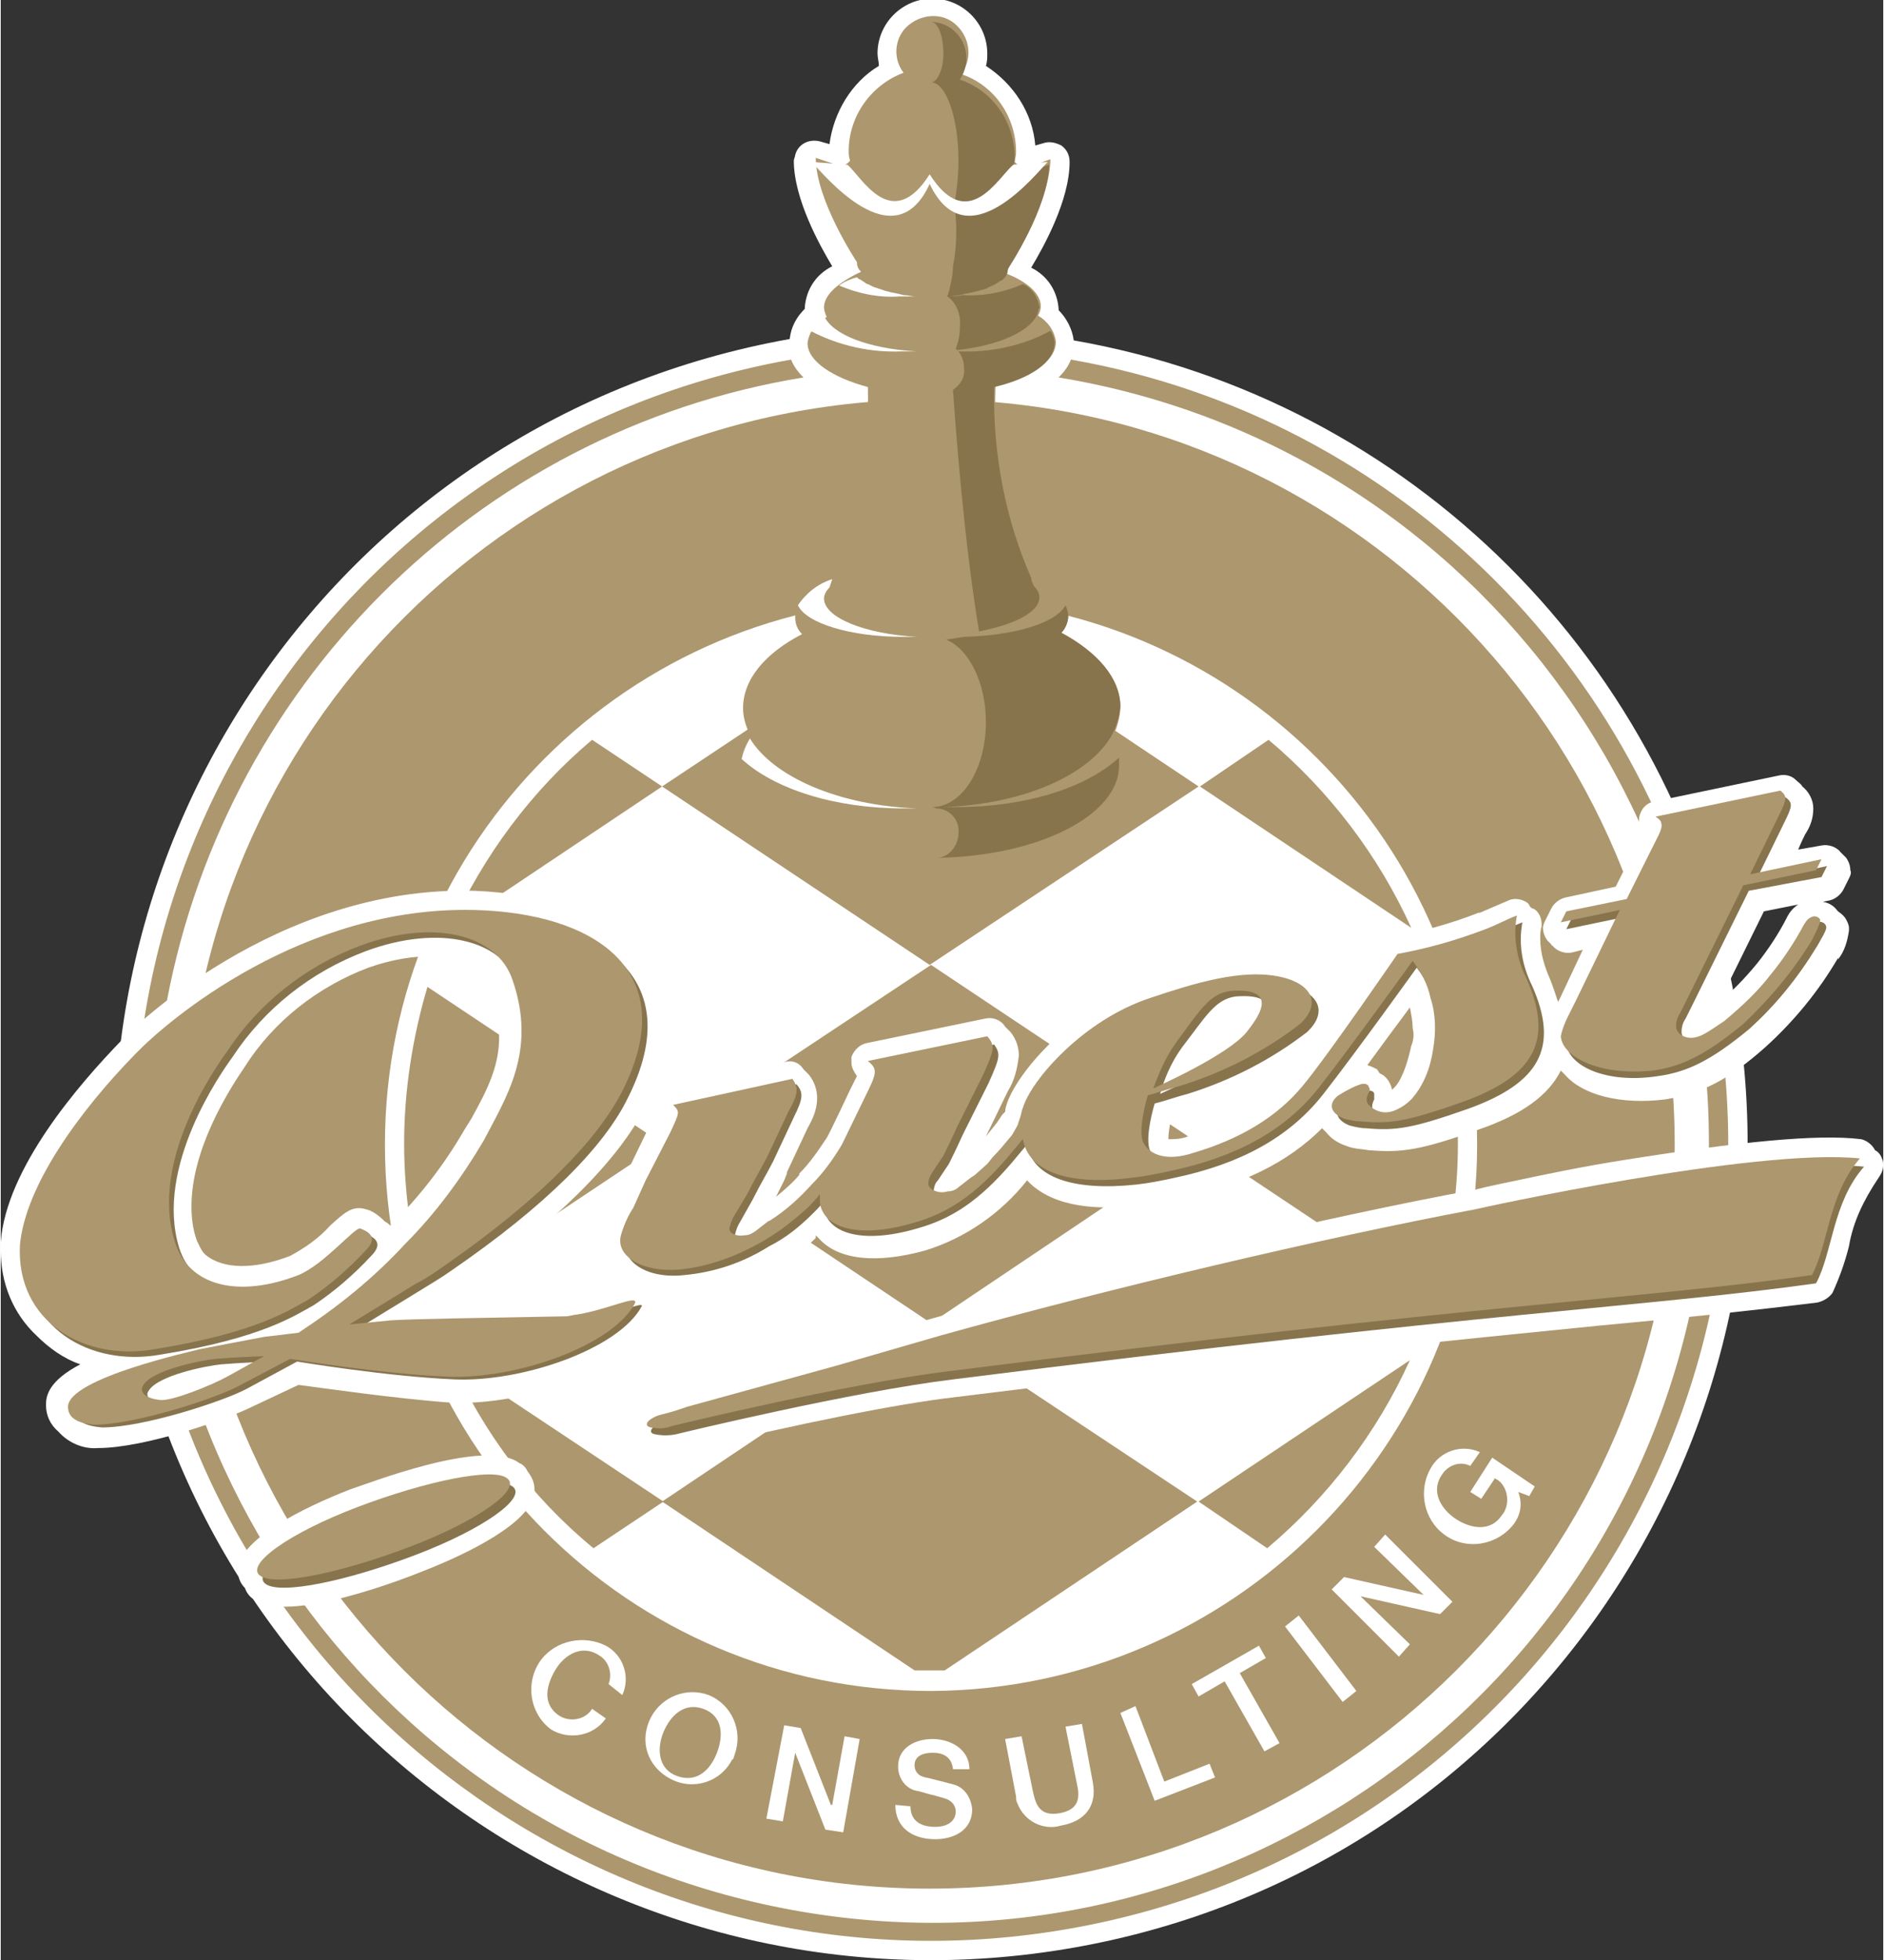 <?xml version="1.0" encoding="utf-8"?>
<svg xmlns="http://www.w3.org/2000/svg" xmlns:xlink="http://www.w3.org/1999/xlink" version="1.1" id="Ebene_1" x="0px" y="0px" viewBox="0 0 137.2 142.8" style="enable-background:new 0 0 137.2 142.8;" xml:space="preserve" width="100" height="104">
<rect x="0" y="0" width="137.2" height="142.8" fill="#333333" stroke="none"/>
<style type="text/css">
	.st0{fill:#FFFFFF;}
	.st1{fill:#AD976E;}
	.st2{fill:none;}
	.st3{fill:#87744D;}
</style>
<path class="st0" d="M78.2,24.8c-0.1-0.8-0.5-1.6-1.1-2.2c0,0,0-0.1,0-0.1c-0.1-1.3-0.8-2.4-2-3c0.9-1.5,2.8-4.9,2.8-7.7  c0-0.5-0.2-0.9-0.6-1.2c-0.4-0.2-0.8-0.3-1.2-0.2l-0.7,0.2c-0.2-2.4-1.6-4.5-3.6-5.8c0.1-0.3,0.1-0.6,0.1-0.9c0-2.2-1.8-4-4-4  c-2.2,0-4,1.8-4,4c0,0.3,0.1,0.6,0.1,0.9c-2,1.2-3.3,3.4-3.6,5.7l-0.7-0.2c-0.8-0.2-1.6,0.2-1.8,1c0,0.1-0.1,0.3-0.1,0.4  c0,2.8,1.9,6.2,2.8,7.7c-1.2,0.6-1.9,1.7-2,3c0,0,0,0.1,0,0.1c-0.6,0.6-1,1.3-1.1,2.2C25,30.5,3.5,61.4,9.2,93.7s36.6,53.9,69,48.2  s53.9-36.6,48.2-69C122,48.3,102.8,29.1,78.2,24.8"/>
<path class="st1" d="M78,26.2c-0.2,0.5-0.5,0.9-0.9,1.3c30.9,5.1,51.8,34.3,46.6,65.2s-34.3,51.8-65.2,46.6S6.8,105,11.9,74.1  c4-23.9,22.7-42.7,46.6-46.6c-0.4-0.4-0.7-0.8-0.9-1.3C26.1,31.8,5,61.9,10.7,93.5s35.8,52.6,67.3,47c31.6-5.6,52.6-35.8,47-67.3  C120.7,49.2,102,30.4,78,26.2"/>
<path class="st1" d="M67.8,123.2c-22,0-39.8-17.8-39.8-39.8s17.8-39.8,39.8-39.8s39.8,17.8,39.8,39.8  C107.6,105.3,89.7,123.1,67.8,123.2 M67.8,29.1c-30,0-54.3,24.3-54.3,54.2c0,30,24.3,54.3,54.2,54.3S122,113.3,122,83.4c0,0,0,0,0,0  C122,53.4,97.7,29.1,67.8,29.1z"/>
<path class="st2" d="M29.4,83.3C29.4,62.2,46.6,45,67.8,45c21.2,0,38.4,17.2,38.4,38.4c0,21.2-17.2,38.4-38.4,38.4c0,0,0,0,0,0  C46.6,121.7,29.4,104.5,29.4,83.3"/>
<path class="st1" d="M48.2,109.4l18.4,12.3h1.1h1.1l18.4-12.3l-19.6-13L48.2,109.4"/>
<path class="st1" d="M87.3,109.4l5,3.4c4.4-3.7,8-8.4,10.4-13.7L87.3,109.4"/>
<path class="st1" d="M32.8,67.6l15.4-10.3l-5.1-3.4C38.7,57.6,35.2,62.3,32.8,67.6"/>
<path class="st1" d="M43.2,112.8l5.1-3.4L32.8,99.1C35.2,104.4,38.7,109.1,43.2,112.8"/>
<path class="st1" d="M29.4,83.3c0,3.9,0.6,7.7,1.7,11.4l17.1-11.4L31.1,71.9C30,75.6,29.4,79.5,29.4,83.3"/>
<path class="st1" d="M106.2,83.3c0-3.9-0.6-7.7-1.7-11.4L87.3,83.3l17.1,11.4C105.6,91.1,106.2,87.2,106.2,83.3"/>
<polyline class="st1" points="67.8,70.3 48.2,83.3 67.8,96.4 87.3,83.3 67.8,70.3 "/>
<path class="st1" d="M68.9,45h-1.1c-0.4,0-0.7,0-1.1,0L48.2,57.3l19.5,13l19.6-13L68.9,45"/>
<path class="st1" d="M92.4,53.9l-5,3.4l15.4,10.3C100.4,62.3,96.8,57.6,92.4,53.9"/>
<path class="st0" d="M137.1,84.4c-0.1-0.3-0.3-0.5-0.5-0.6c-0.2-0.4-0.6-0.7-1-0.8c-3.2-0.4-9,0.2-17.2,1.5c-3.2,0.5-6,1.1-7.9,1.5  s-2.9,0.6-3.4,0.8c0,0,0.1,0,0.2-0.1c-10.3,1.9-25.7,5.5-39.2,9.3l-7.7,2.2c-0.4,0.1-7.3,2-10.8,2.9h-0.1l-1.5,0.5l-0.5,0.2  c-1.6,0.6-1.8,1.5-1.8,2c0,0,0,0.1,0,0.1c0,0.4,0.2,0.7,0.5,1c0.2,0.4,0.6,0.8,1,0.9c0.8,0.2,1.6,0.2,2.3,0l0.4-0.1  c8.4-2,15.3-3.4,19.6-3.9c23.4-2.9,36.9-4.2,46.8-5.2c6.5-0.6,11.2-1.1,16.1-1.7c0.4-0.1,0.8-0.3,1.1-0.7c0.5-1.1,0.9-2.2,1.2-3.4  c0.3-1.8,1.1-3.4,2.1-4.9c0.2-0.3,0.4-0.6,0.4-1c0-0.2,0-0.3-0.1-0.5"/>
<path class="st0" d="M37.8,106.6c-2.5-1.9-11.3,1.6-12.3,1.9c-3.6,1.4-7.9,3.6-8.2,5.7c0,0.1,0,0.2,0,0.3c0,0.5,0.2,0.9,0.5,1.2  c0.1,0.3,0.3,0.6,0.6,0.8c2.5,1.9,11.3-1.6,12.3-2c3.6-1.4,7.9-3.6,8.2-5.7c0-0.1,0-0.2,0-0.3c0-0.5-0.2-0.9-0.5-1.3  C38.3,107,38.1,106.7,37.8,106.6"/>
<path class="st0" d="M34.3,81.5l-0.5,0.8c-1.5,2.6-3.3,4.9-5.4,7c-0.1-0.1-0.2-0.2-0.4-0.3c-0.4-0.4-0.9-0.8-1.4-0.9  c-1-0.3-1.6,0.3-2.6,1.2c-0.8,0.9-1.8,1.6-2.9,2.2c-2.6,1-4.9,1-6.2-0.1c-0.3-0.3-0.4-0.6-0.6-1c-0.3-0.8-0.4-1.7-0.4-2.5  c0-4.1,2.6-8.3,3.9-10.2c2.1-3.3,5.3-5.8,9-7.2c3.4-1.2,6.7-1.1,8.4,0.3c0.2,0.3,0.4,0.6,0.5,0.9c0.4,1,0.6,2.2,0.6,3.3  C36.5,77.5,35.4,79.5,34.3,81.5 M130.2,66.8L130.2,66.8c-0.6,1.2-1.4,2.4-2.2,3.4c-0.9,1.1-1.8,2-2.8,2.9l3.3-6.7l2.5-0.5  C130.7,66.1,130.4,66.4,130.2,66.8L130.2,66.8z M102.8,76.2c-0.5,2.3-1.1,2.9-1.2,3l-0.2,0.2l0,0l0,0c-0.1-0.5-0.4-1-0.9-1.2  l-0.2-0.3c-0.2-0.1-0.4-0.2-0.7-0.3c1.1-1.5,2.2-3,3.1-4.2c0.1,0.5,0.2,1,0.2,1.5C103,75.3,103,75.7,102.8,76.2L102.8,76.2z   M93.8,78.3c-1.6,2-3.9,3.4-7.3,4.5c-0.5,0.2-1,0.2-1.4,0.2c0-0.5,0.1-1,0.2-1.5l0.5-0.2l1.1-0.3c2.7-0.8,5.2-2,7.5-3.5L93.8,78.3z   M21.7,100.9c1.6,0.2,7,1,11.2,1.3c5.2,0.2,12.9-2.3,15-6c0.1-0.2,0.2-0.5,0.2-0.8c0-0.3-0.1-0.7-0.3-0.9l-0.1-0.1  c0.7,0.1,1.5,0.2,2.2,0.1c2.4-0.2,4.7-1,6.7-2.3c1-0.6,2-1.2,2.8-2L59.4,90l0.1,0.1l0.1,0.1l0,0c1.4,1.6,4.2,1.9,7.8,0.9  c2.9-0.9,5.5-2.7,7.4-5.1c1.6,1.7,4.4,2.3,8.4,1.8c1-0.1,2-0.3,2.9-0.5l0,0c4.4-1,7.7-2.6,10.2-5.1c0.1,0.1,0.2,0.2,0.3,0.3  c0.4,0.5,0.9,0.8,1.5,1c0.5,0.2,1,0.2,1.6,0.3c2.4,0.2,3.8,0,8-1.5c3.2-1.1,5.1-2.5,6-4.3c0.1,0.1,0.2,0.2,0.3,0.3  c1.3,1.5,4.1,2.2,7.3,1.8c2.6-0.4,4.6-1.4,7.3-3.8c2.1-1.9,3.9-4.1,5.3-6.5v0.1c0.5-0.6,0.7-1.4,0.8-2.1v-0.2c0-0.2-0.1-0.4-0.2-0.6  c-0.1-0.2-0.3-0.4-0.6-0.6c-0.3-0.4-0.6-0.6-1.1-0.7l0.5-0.1c0.4-0.1,0.8-0.4,1-0.8l0.4-0.8c0.1-0.2,0.2-0.4,0.1-0.6  c0-0.3-0.1-0.6-0.3-0.9c-0.1-0.1-0.2-0.2-0.3-0.3c0,0-0.1-0.1-0.1-0.1c-0.3-0.4-0.9-0.6-1.4-0.5l-1.7,0.3c0.2-0.5,0.5-1.1,0.5-1.1  c0.4-0.6,0.6-1.2,0.6-1.9c0-0.6-0.3-1.2-0.8-1.6c-0.1-0.2-0.3-0.3-0.5-0.5c-0.3-0.3-0.8-0.4-1.2-0.3l-9.1,1.9  c-0.6,0.1-1,0.6-1.1,1.2c0,0.1,0,0.2,0,0.2c0,0.3,0.1,0.6,0.3,0.8c-0.2,0.4-1.4,2.8-2,4l-3.7,0.8c-0.4,0.1-0.8,0.4-1,0.8l-0.4,0.8  c-0.1,0.2-0.2,0.4-0.2,0.6c0,0.3,0.1,0.6,0.3,0.9c0.1,0.1,0.2,0.2,0.3,0.3c0,0,0,0.1,0.1,0.1c0.3,0.4,0.9,0.6,1.4,0.5l0.8-0.2  c-0.8,1.7-1.6,3.4-1.6,3.4l-0.2,0.4c-0.2-0.6-0.4-1.2-0.6-1.7c-0.4-0.9-0.7-1.9-0.7-2.9c0-0.3,0-0.6,0.1-0.9c0-0.1,0-0.2,0-0.2  c0-0.4-0.2-0.9-0.6-1.1c-0.1,0-0.2-0.1-0.2-0.1c-0.1-0.1-0.1-0.2-0.2-0.3c-0.4-0.3-1-0.4-1.4-0.2l-2.1,0.9h-0.1  c-2,0.8-4,1.3-6.1,1.8c-0.4,0.1-0.7,0.3-0.9,0.6c0,0-1.7,2.2-3.3,4.5c-0.1-0.8-0.5-1.5-1.1-1.9c-0.7-0.7-1.6-1.2-2.5-1.4  c-3.3-0.8-7.3,0.6-10.3,1.5c-5.4,1.8-9.5,6.6-10.2,8.9c0,0-0.1,0.3-0.1,0.5L73,81.2l-0.4,0.6l-0.8,1l1.6-3.3  c0.5-0.8,0.7-1.7,0.8-2.6c0-0.6-0.2-1.2-0.6-1.7c-0.1-0.1-0.2-0.2-0.3-0.3l-0.1-0.1c-0.3-0.5-0.9-0.7-1.4-0.6L63.1,76  c-0.5,0.1-0.9,0.5-1.1,1c0,0.1,0,0.2,0,0.4c0,0.4,0.2,0.7,0.4,1c-0.1,0.2-0.2,0.4-0.5,1c0,0-1.5,3.2-1.7,3.5c-0.6,0.9-1.2,1.8-2,2.6  l0,0.1c-0.5,0.6-1.1,1.1-1.7,1.6l0.6-1.2l0.2-0.5v-0.1l1.5-3.2c0.4-0.7,0.7-1.4,0.7-2.2c0-0.6-0.2-1.2-0.6-1.7  c-0.1-0.1-0.2-0.2-0.3-0.3c0,0-0.1-0.1-0.1-0.1c-0.3-0.5-0.9-0.7-1.4-0.5l-8.6,1.8c-0.5,0.1-0.9,0.5-1.1,1c0,0.1,0,0.2,0,0.4  c0,0.3,0.1,0.5,0.2,0.7l-0.2,0.4l-0.1,0.3l-1.7,3.5l-1,2c-0.4,0.7-0.7,1.5-1,2.3c-0.1,0.2-0.1,0.5-0.1,0.8c0,0.9,0.4,1.8,1.2,2.4  c0.2,0.2,0.4,0.4,0.7,0.6c-0.4,0.1-0.8,0.2-1.2,0.3c-0.9,0.3-1.9,0.5-2.8,0.7l-0.5,0.1h-1.3c-2.6,0.1-5.3,0.1-7.5,0.2  c0.5-0.3,0.9-0.6,1.4-0.9C40.4,89.1,45,84.6,47,80.6c1-1.8,1.5-3.8,1.6-5.8c0-2.2-0.9-4.4-2.6-5.9c-2.3-2.4-6.4-3.8-11.5-4  C20,64.5,9.2,75.3,8.8,75.8C5.7,79,0.4,85.1,0,90.5c0,0.2,0,0.4,0,0.6c0,2.4,0.9,4.6,2.6,6.2c0.9,0.9,2,1.7,3.2,2.1  c-2.3,1.2-2.5,2.3-2.5,2.9v0.1c0,0.7,0.3,1.4,0.9,1.9c0.7,0.8,1.8,1.3,2.9,1.2c3.4,0,9.4-2.1,11.2-3L21.7,100.9z"/>
<path class="st3" d="M107.8,88.7c-11.2,2-26.8,5.8-39,9.2l-7.7,2.2L50.3,103c-1.5,0.5-1.7,0.5-2,0.6c-0.9,0.3-1.2,0.8-0.6,0.9  c0.5,0.1,1,0.1,1.5,0c0.4-0.1,12.8-3.1,20.2-4c38.8-4.9,50.8-5.3,62.9-7c1.2-2.2,1.2-5.9,3.5-8.5C128.2,84.2,107.7,88.7,107.8,88.7"/>
<path class="st3" d="M26.4,110.4c-5,2-8.2,4.2-7.1,5s5.9-0.2,10.9-2.1s8.2-4.2,7.1-5S31.4,108.4,26.4,110.4"/>
<path class="st3" d="M86.1,76.3c1.7-2.2,2.4-3.5,3.9-3.7c3.9-0.3,1.8,2.2,1.3,3c-1.4,1.7-6.6,4-6.8,4.1  C84.8,78.6,85.3,77.4,86.1,76.3 M45.6,90.4c-0.4,1.5,1.5,2.8,4.2,2.5c2.2-0.2,4.3-0.9,6.2-2.1c1.2-0.6,2.2-1.4,3.2-2.4  c0.3-0.3,0.6-0.6,0.9-1C60,87.6,60,87.8,60,88c0.2,1.8,2.7,2.7,6.8,1.5c2.5-0.7,4.5-2,6.9-4.8l1-1.2l0.1-0.1c0.4,2.4,3.4,3.4,8,2.9  c0.9-0.1,1.9-0.3,2.8-0.5c4.7-1,8.3-2.9,10.8-6.1s6.8-9.2,6.8-9.2c0.6,0.8,1.1,1.7,1.4,2.7c0.4,1.2,0.4,2.5,0.2,3.7  c-0.2,1.4-0.7,2.7-1.6,3.7c-0.3,0.3-0.7,0.6-1.2,0.8c-0.6,0.3-1.4,0.1-1.9-0.4c-0.2-0.2-0.2-0.5,0-0.9c0-0.1,0-0.3,0-0.4  c0-0.2-0.3-0.3-0.6-0.2c-0.6,0.2-1.1,0.5-1.6,0.8c-0.8,0.6-0.6,1.3,0.4,1.7c0.4,0.1,0.8,0.2,1.2,0.2c2.2,0.2,3.4,0,7.4-1.4  c5.3-1.9,6.7-4.5,4.7-9c-0.7-1.4-1-3-0.7-4.6c-0.8,0.3-1.5,0.7-2.3,1c-2.1,0.8-4.2,1.4-6.3,1.8c0,0-5.1,7.3-6.9,9.6s-4.6,3.9-8,5  c-1.8,0.6-3.1,0.2-3.6-0.7s0.3-3.5,0.3-3.5c0.8-0.2,1.6-0.5,2.4-0.7c3.2-1,6.1-2.5,8.7-4.5c1.6-1.5,0.8-2.9-1.3-3.4  c-2.9-0.7-6.6,0.5-9.6,1.5c-4.9,1.6-8.7,6-9.3,8C75,81.5,75,81.7,74.9,82l-0.4,0.5l-0.4,0.7c-0.5,0.6-0.9,1.1-1.4,1.6l-0.4,0.5  l-0.9,0.8l-0.3,0.2L70.2,87c-0.2,0.2-0.5,0.3-0.8,0.3c-0.6,0.2-1.3-0.1-1.4-0.5c0-0.3,0.1-0.6,0.3-0.8l0.2-0.3l0.6-0.9  c0.2-0.4,0.5-1,1-2.1l1.9-3.8c0.8-1.8,0.9-2.1,0.4-2.8L63.7,78c0.7,0.6,0.7,0.8-0.2,2.6L62,83.9c-0.6,1-1.3,2-2.2,2.9  c-0.9,1-2,1.9-3.1,2.7l-0.2,0.1l-1.1,0.6c-0.3,0.2-0.5,0.3-0.8,0.3c-0.6,0.1-1.1-0.1-1.1-0.5c0.1-0.4,0.2-0.7,0.4-1l0.9-1.6  c0.6-1.2,1.1-2,1.5-2.8l1.5-3.2c0.7-1.4,0.7-1.8,0.2-2.4l-8.7,1.8c0.6,0.5,0.5,0.5-0.2,2l-1.7,3.5l-1,1.9  C46.1,89,45.8,89.7,45.6,90.4z"/>
<path class="st3" d="M120.8,78.4c2.1-0.3,3.8-1.1,6.6-3.4c2-1.8,3.6-3.8,5-6.1c0.7-1.2,0.7-1.3,0.6-1.5c-0.1-0.2-0.4-0.3-0.6-0.2  c-0.2,0-0.3,0.1-0.6,0.6c-0.7,1.3-1.5,2.5-2.4,3.6c-1,1.3-2.2,2.4-3.4,3.4c-0.6,0.6-1.4,1-2.2,1.2c-0.8,0.1-1.3-0.4-1.3-0.8  c0-0.4,0.1-0.7,0.3-1l0.5-1l4.1-8.3l5.3-1l0.4-0.8l-5.2,1.1l2.1-4.3c0.6-1.2,0.6-1.4,0.1-1.8l-9.1,1.9c0.5,0.3,0.6,0.6,0.2,1.4  l-2.3,4.6l-4.4,0.9l-0.4,0.8l4.3-0.9l-3.2,6.6l-0.6,1.2c-0.2,0.4-0.4,0.9-0.5,1.4C114.2,77.6,116.9,79,120.8,78.4"/>
<path class="st3" d="M16.9,100.7c-1.1,0.6-4,1.9-4.9,1.7s-1.6-0.6-1.2-1.1c0.7-1.1,4.2-1.8,5.3-1.9s3.5-0.2,3.5-0.2L16.9,100.7   M42.2,96.2l-0.5,0.1c-5.2,0.1-11.6,0.3-12.8,0.4L25.7,97l4.9-3c0.8-0.5,1.5-0.9,2.2-1.4C39.8,87.8,44,83.5,45.7,80  c4.5-8.9-2.2-13-10.8-13.2c-12.5-0.3-22.3,8-24.7,10.4c-4.2,4.2-8,9.6-8.4,13.9c-0.3,5.6,4.7,8.5,9.8,7.6c7.5-1.2,9.9-2.9,11.2-3.6  c1.5-1,2.9-2.2,4.2-3.6c1-1,0.1-1.4-0.4-1.6s-2.6,2.7-4.6,3.4c-4.4,1.7-8,0.8-9-2.4C11.2,85,16.1,78.1,16.9,77  c2.3-3.5,5.7-6.2,9.7-7.7c5.4-2,10-0.8,11.1,2.4c1.8,5.2-0.5,8.6-2.1,11.7c-1.6,2.7-3.5,5.3-5.7,7.5c-2.3,2.4-4.9,4.6-7.7,6.4  l-2.5,0.3c-1.1,0.2-4.7,0.9-4.7,0.9c-0.3,0.1-9.6,2.1-9.6,4.2c0,0.8,0.7,1.2,2,1.3c3,0,8.8-1.9,10.5-2.8l3.7-2c0,0,6.6,1.1,11.5,1.3  s11.9-2.2,13.6-5.3C47,94.7,44.6,95.9,42.2,96.2z"/>
<path class="st1" d="M107.5,88.1c-11.2,2.1-26.8,5.8-39,9.2l-7.6,2.2L50,102.5c-1.4,0.5-1.7,0.5-2,0.6c-0.9,0.3-1.2,0.8-0.6,0.9  c0.5,0.1,1,0.1,1.5-0.1c0.4-0.1,12.8-3.1,20.2-4c38.8-4.9,50.8-5.3,62.9-7c1.2-2.2,1.2-5.9,3.5-8.5  C127.9,83.6,107.4,88.1,107.5,88.1"/>
<path class="st1" d="M36.9,107.7c-1-0.8-5.9,0.2-10.9,2.1s-8.2,4.2-7.1,5s5.9-0.2,10.9-2.1S38,108.5,36.9,107.7"/>
<path class="st1" d="M85.7,75.9c1.7-2.3,2.4-3.5,3.9-3.7c3.9-0.3,1.8,2.2,1.2,3c-1.4,1.7-6.6,4-6.8,4.1C84.4,78.2,84.9,77,85.7,75.9   M45.2,90c-0.4,1.5,1.5,2.7,4.2,2.5c2.2-0.2,4.3-1,6.2-2.1c1.2-0.7,2.2-1.5,3.2-2.4c0.3-0.3,0.6-0.6,0.9-1c0,0.2,0,0.4,0,0.6  c0.2,1.8,2.7,2.7,6.8,1.5c2.5-0.7,4.5-2,6.9-4.8l1-1.2l0.1-0.1c0.4,2.4,3.4,3.4,8,2.8c0.9-0.1,1.9-0.3,2.8-0.5  c4.7-1,8.3-2.9,10.8-6.1s6.8-9.2,6.8-9.2c0.6,0.8,1.1,1.7,1.3,2.7c0.4,1.2,0.4,2.5,0.2,3.7c-0.2,1.4-0.7,2.7-1.6,3.7  c-0.3,0.3-0.7,0.6-1.2,0.8c-0.7,0.3-1.4,0.1-1.9-0.4c-0.2-0.2-0.2-0.5,0-0.9c0.1-0.1,0.1-0.3,0-0.4c0-0.2-0.3-0.3-0.6-0.2  c-0.6,0.2-1.1,0.5-1.6,0.8c-0.8,0.6-0.6,1.3,0.4,1.7c0.4,0.1,0.8,0.2,1.2,0.2c2.2,0.2,3.4,0,7.4-1.4c5.3-1.9,6.7-4.5,4.7-9  c-0.7-1.4-1-3-0.7-4.6c-0.8,0.3-1.5,0.7-2.3,1c-2.1,0.8-4.2,1.4-6.4,1.8c0,0-5,7.3-6.9,9.6s-4.6,3.9-8,4.9c-1.8,0.6-3.1,0.2-3.6-0.7  s0.3-3.5,0.3-3.5c0.8-0.2,1.6-0.5,2.4-0.7c3.2-1,6.1-2.5,8.7-4.5c1.6-1.5,0.8-2.9-1.3-3.4c-2.9-0.7-6.6,0.5-9.6,1.5  c-4.9,1.6-8.7,6-9.3,8c-0.1,0.2-0.1,0.4-0.2,0.7L74.1,82l-0.4,0.7c-0.5,0.6-0.9,1.1-1.4,1.6l-0.4,0.5l-0.9,0.8l-0.3,0.2l-0.9,0.7  c-0.2,0.2-0.5,0.3-0.8,0.3c-0.6,0.2-1.3-0.1-1.4-0.5c0-0.3,0.1-0.6,0.3-0.9l0.2-0.3l0.6-0.9c0.2-0.4,0.5-1,1-2.1l1.9-3.8  c0.8-1.8,0.9-2.1,0.3-2.8l-8.7,1.8c0.7,0.6,0.7,0.8-0.2,2.6l-1.7,3.5c-0.6,1-1.3,2-2.2,2.9c-0.9,1-1.9,1.9-3,2.6l-0.2,0.1L55,89.7  c-0.3,0.2-0.5,0.3-0.8,0.3c-0.5,0.1-1.1-0.1-1.1-0.5c0.1-0.4,0.2-0.7,0.4-1l0.9-1.5c0.6-1.2,1.1-2,1.5-2.8l1.5-3.2  c0.8-1.4,0.7-1.8,0.3-2.4L49,80.5c0.5,0.5,0.5,0.5-0.2,2L47,86l-0.9,2C45.7,88.6,45.4,89.3,45.2,90z"/>
<path class="st1" d="M120.4,78c2.1-0.3,3.8-1.1,6.6-3.4c1.9-1.8,3.6-3.8,5-6.1c0.6-1.2,0.6-1.3,0.6-1.5c-0.1-0.2-0.4-0.3-0.6-0.2  c-0.2,0.1-0.3,0.1-0.6,0.6c-0.7,1.3-1.5,2.5-2.4,3.6c-1,1.3-2.2,2.4-3.4,3.4c-1.2,0.8-1.6,1.1-2.2,1.2c-0.8,0.1-1.3-0.4-1.3-0.8  c0-0.4,0.1-0.7,0.3-1l0.5-1l4.1-8.3l5.3-1.1l0.4-0.8l-5.2,1.1l2.1-4.3c0.6-1.2,0.6-1.4,0.1-1.8l-9.1,1.9c0.5,0.3,0.6,0.6,0.2,1.4  l-2.3,4.6l-4.4,0.9l-0.4,0.8l4.3-0.9l-3.2,6.6l-0.6,1.2c-0.2,0.4-0.4,0.9-0.5,1.4C113.8,77,116.5,78.4,120.4,78"/>
<path class="st1" d="M16.5,100.3c-1.1,0.6-4,1.8-4.9,1.7s-1.6-0.5-1.2-1.1c0.7-1.1,4.2-1.8,5.3-1.9s3.5-0.2,3.5-0.2L16.5,100.3   M41.8,95.8l-0.5,0.1C36,96,29.6,96.1,28.4,96.2l-3,0.3l4.9-3c0.8-0.4,1.5-0.9,2.2-1.4c6.9-4.8,11-9.1,12.8-12.6  c4.5-8.9-2.2-13-10.8-13.2C22,66,12.2,74.3,9.8,76.8c-4.1,4.2-8,9.6-8.4,13.9c-0.3,5.6,4.7,8.5,9.8,7.6c7.5-1.2,9.9-2.9,11.2-3.6  c1.5-1,2.9-2.2,4.2-3.6c1-1,0.1-1.4-0.4-1.6c-0.4-0.1-2.6,2.6-4.5,3.4c-4.4,1.7-8,0.8-9-2.4c-1.9-5.9,3-12.8,3.8-13.9  c2.3-3.5,5.7-6.2,9.7-7.7c5.4-2,10-0.8,11.1,2.5c1.8,5.2-0.5,8.6-2.1,11.7c-1.6,2.7-3.5,5.3-5.7,7.5c-2.3,2.5-4.9,4.6-7.8,6.5  l-2.5,0.3c-1.1,0.2-4.7,0.9-4.7,0.9c-0.3,0.1-9.6,2.1-9.6,4.2c0,0.8,0.7,1.2,1.9,1.3c3,0,8.8-1.9,10.5-2.8l3.8-2  c0,0,6.6,1.1,11.5,1.3s11.9-2.2,13.6-5.3C46.6,94.2,44.1,95.5,41.8,95.8z"/>
<path class="st0" d="M44.3,122.7c0.3-0.8,0-1.7-0.7-2.1c-1.2-0.8-2.5-0.1-3.2,1.1s-0.9,2.5,0.3,3.3c0.8,0.5,1.9,0.3,2.4-0.5  c0,0,0,0,0,0l1,0.7c-0.9,1.3-2.7,1.6-4,0.8c0,0,0,0,0,0c-1.6-1.2-1.9-3.5-0.7-5.1c1.1-1.4,3.1-1.8,4.7-1c1.3,0.7,1.8,2.3,1.2,3.6  L44.3,122.7"/>
<path class="st0" d="M48.3,126.2c-0.5,1.2-0.4,2.7,1,3.2s2.4-0.4,2.9-1.7s0.4-2.7-1-3.2S48.8,125,48.3,126.2 M53.3,128.2  c-0.8,1.6-2.8,2.3-4.5,1.4s-2.3-2.8-1.4-4.5c0.8-1.5,2.6-2.2,4.2-1.6c1.7,0.7,2.5,2.6,1.9,4.3C53.4,128.1,53.4,128.2,53.3,128.2  L53.3,128.2z"/>
<polyline class="st0" points="57.1,125.7 58.3,125.9 60.5,131.5 60.6,131.5 61.5,126.5 62.6,126.7 61.4,133.5 60.1,133.3   57.9,127.7 57.9,127.7 57,132.7 55.8,132.5 57.1,125.7 "/>
<path class="st0" d="M66.3,131.6c0,1.1,0.8,1.5,1.8,1.5s1.5-0.5,1.5-1.1c0-0.4-0.2-0.7-0.6-0.9c-0.5-0.2-1.1-0.3-2.1-0.6  c-0.9-0.1-1.5-0.9-1.5-1.8c0-1.4,1.3-2,2.5-2c1.4,0,2.7,0.8,2.7,2.2h-1.2c-0.1-0.9-0.7-1.2-1.5-1.2c-0.6,0-1.3,0.2-1.3,0.9  c0,0.5,0.3,0.8,0.8,0.9c0.1,0,1.6,0.4,2,0.5c0.8,0.2,1.3,0.9,1.4,1.8c0,1.6-1.4,2.2-2.7,2.2c-1.6,0-2.9-0.8-2.9-2.5L66.3,131.6"/>
<path class="st0" d="M73.2,126.7l1.2-0.2l0.8,3.9c0.2,0.9,0.4,2,2,1.7s1.4-1.4,1.2-2.3l-0.8-4l1.2-0.2l0.8,4.3  c0.3,1.7-0.6,2.8-2.3,3.1c-1.3,0.4-2.7-0.3-3.2-1.6c-0.1-0.2-0.1-0.3-0.1-0.5L73.2,126.7"/>
<polyline class="st0" points="81.6,124.8 82.7,124.3 84.8,129.8 88.1,128.5 88.5,129.5 84.1,131.2 81.6,124.8 "/>
<polyline class="st0" points="86.8,122.7 91.7,119.9 92.2,120.8 90.3,121.9 93.2,127 92.1,127.6 89.2,122.5 87.3,123.6 86.8,122.7   "/>
<polyline class="st0" points="93.6,118.5 94.6,117.7 98.8,123.2 97.8,124 93.6,118.5 "/>
<polyline class="st0" points="97,115.8 97.9,114.9 103.7,116.2 103.7,116.2 100.1,112.7 100.9,111.8 105.8,116.7 104.9,117.6   99.1,116.3 99.1,116.3 102.7,119.8 101.9,120.7 97,115.8 "/>
<path class="st0" d="M111.8,108.3l-0.4,0.7l-0.8-0.3c0.3,0.8,0.2,1.6-0.3,2.3c-1.2,1.6-3.5,2-5.1,0.8c-1.5-1.1-1.9-3.2-1-4.8  c0.7-1.3,2.3-1.8,3.6-1.2l-0.7,1c-0.8-0.4-1.7,0-2.1,0.7c-0.8,1.2,0,2.5,1.1,3.2s2.5,0.9,3.3-0.3c0.6-0.7,0.5-1.9-0.2-2.5  c-0.1-0.1-0.2-0.1-0.3-0.2l-1,1.5l-0.8-0.5l1.6-2.5L111.8,108.3"/>
<path class="st1" d="M81.6,51.5c0-2.1-1.7-4-4.3-5.4c0.3-0.3,0.5-0.8,0.5-1.2c0-1.1-1-2-2.7-2.8c-1.9-4.4-2.8-9.2-2.6-14  c2.6-0.6,4.4-1.8,4.4-3.2c-0.1-0.8-0.6-1.5-1.3-1.9c0.1-0.2,0.2-0.4,0.2-0.7c0-0.9-1-1.8-2.6-2.4c0.2-0.2,0.3-0.4,0.3-0.7  c0,0,3-4.5,3-7.6l-1.1,0.4c-0.1,0.1-0.3,0.2-0.5,0.3c-0.4,0-0.7-0.2-1-0.5c0-0.2,0.1-0.4,0.1-0.7c0-2.6-1.6-4.9-4-5.7  c0.9-1.2,0.6-2.8-0.5-3.7s-2.8-0.6-3.7,0.5c-0.7,0.9-0.7,2.2,0,3.1c-2.4,0.9-4,3.2-4,5.7c0,0.2,0,0.4,0.1,0.7  c-0.2,0.3-0.6,0.4-0.9,0.5c-0.2-0.1-0.3-0.2-0.4-0.3l-1.2-0.4c0,3.1,3,7.6,3,7.6c0,0.3,0.1,0.5,0.3,0.7C61,20.6,60,21.5,60,22.4  c0,0.2,0.1,0.5,0.2,0.7c-0.8,0.4-1.3,1.1-1.4,1.9c0,1.3,1.8,2.5,4.4,3.2c0.1,4.8-0.7,9.6-2.6,14c-1.7,0.7-2.7,1.7-2.7,2.8  c0,0.5,0.2,0.9,0.5,1.2c-2.7,1.4-4.3,3.3-4.3,5.4c0,0.8,0.3,1.6,0.7,2.3c-0.4,0.6-0.7,1.3-0.7,2.1c0,3.7,6.2,6.7,13.8,6.7  s13.8-3,13.8-6.7c0-0.7-0.3-1.5-0.7-2.1C81.3,53.1,81.6,52.3,81.6,51.5"/>
<path class="st3" d="M69,21.5c0,0,0,0.1,0,0.1c0.7,0.5,1,1.4,0.9,2.3c0,0.5-0.1,1-0.3,1.5c0,0,0.1,0.1,0.1,0.1  c2.9-0.3,5.2-1.3,5.8-2.5l0,0c0.1-0.2,0.1-0.4,0.2-0.6c-0.1-0.7-0.5-1.4-1.2-1.7l0,0c-1.4,0.6-2.9,0.9-4.4,0.8  C69.8,21.6,69.4,21.6,69,21.5"/>
<path class="st3" d="M72.4,28.2c2.6-0.6,4.4-1.8,4.4-3.2c0-0.3-0.1-0.6-0.3-0.9l0,0c-2,1.1-4.4,1.6-6.7,1.5c0.3,0.4,0.4,0.8,0.4,1.2  c0.1,0.6-0.2,1.2-0.8,1.6c0.2,2.9,0.8,11,1.9,17.6c2.6-0.5,4.4-1.4,4.4-2.5c0-0.3-0.2-0.6-0.4-0.8c-0.1-0.2-0.2-0.4-0.2-0.6l0,0  C73.2,37.8,72.3,33,72.4,28.2"/>
<path class="st3" d="M67.8,6c1.1,0,2,2.6,2,5.7c0,1-0.1,2.1-0.3,3.1c0.2,1.5,0.2,3.1-0.1,4.6c0,0.7-0.2,1.5-0.4,2.2l0.9-0.1l0.4-0.1  l0.5-0.1l0.4-0.1c0.1,0,0.3-0.1,0.4-0.1l0.3-0.1c0.1-0.1,0.2-0.1,0.4-0.2l0.2-0.1l0.3-0.2l0.2-0.1c0,0,0.1-0.1,0.1-0.1  c0.2-0.2,0.3-0.4,0.3-0.7c0,0,3-4.5,3-7.6l-1.1,0.4c-0.1,0.1-0.3,0.2-0.5,0.3c-0.4,0-0.7-0.2-1-0.5c0-0.2,0.1-0.4,0.1-0.7  c0-2.6-1.6-4.9-4-5.7c0.8-1.2,0.6-2.8-0.6-3.7c-0.4-0.3-0.9-0.5-1.5-0.5c0.5,0,0.9,1,0.9,2.3S68.2,6,67.8,6L67.8,6"/>
<path class="st3" d="M68.2,58.9c0.9,0,1.7,0.8,1.6,1.8c0,0,0,0,0,0c0,0.9-0.7,1.8-1.6,1.8c7.4-0.1,13.3-3.1,13.3-6.7  c0-0.2,0-0.4,0-0.6l0,0c-2.4,2.2-6.8,3.6-11.8,3.6h-1c5.8-0.2,10.5-2.3,12.2-5.1l0,0c0.4-0.7,0.6-1.4,0.7-2.2c0-2.1-1.7-4-4.3-5.4  c0.3-0.3,0.5-0.8,0.5-1.2c0-0.3-0.1-0.6-0.2-0.8c-0.7,1.3-3.7,2.2-7.4,2.3l-1.3,0.2c1.7,0.7,2.9,3.2,2.9,6c0,3.5-1.8,6.2-3.9,6.2  L68.2,58.9"/>
<path class="st0" d="M73.8,12c-1.1,0.9-3.3,5.1-6.1,0.7c-2.8,4.4-5,0.1-6-0.7l-2.6-0.2c0.8,0.8,6,7.3,8.6,1.6  c2.7,5.7,7.8-0.8,8.6-1.6L73.8,12"/>
<path class="st0" d="M61.1,20.8c1.4,0.6,2.9,0.9,4.4,0.8c0.4,0,0.8,0,1.2,0c-0.3,0-0.6-0.1-0.9-0.1l-0.4-0.1l-0.5-0.1l-0.4-0.1  L63.9,21l-0.3-0.1l-0.4-0.2c-0.1,0-0.2-0.1-0.2-0.1l-0.3-0.2l-0.2-0.1c0,0-0.1-0.1-0.1-0.1l0,0C62,20.3,61.5,20.5,61.1,20.8  L61.1,20.8"/>
<path class="st0" d="M59,24.1L59,24.1c2.1,1.1,4.4,1.6,6.7,1.5c0.3,0,0.7,0,1,0c-3.4-0.2-6.1-1.2-6.7-2.6l0,0l0,0  C59.6,23.3,59.3,23.7,59,24.1"/>
<path class="st0" d="M65.8,46.4c0.3,0,0.7,0,1,0c-3.8-0.2-6.8-1.4-6.8-2.8c0-0.3,0.2-0.6,0.4-0.8l0.2-0.6c-1,0.3-1.9,1-2.5,1.9  C58.7,45.4,61.9,46.4,65.8,46.4"/>
<path class="st0" d="M54.6,53.8L54.6,53.8L54.6,53.8c-0.3,0.5-0.5,1-0.6,1.5l0,0c2.4,2.2,6.8,3.6,11.8,3.6h1  C61.1,58.7,56.3,56.6,54.6,53.8"/>
</svg>
